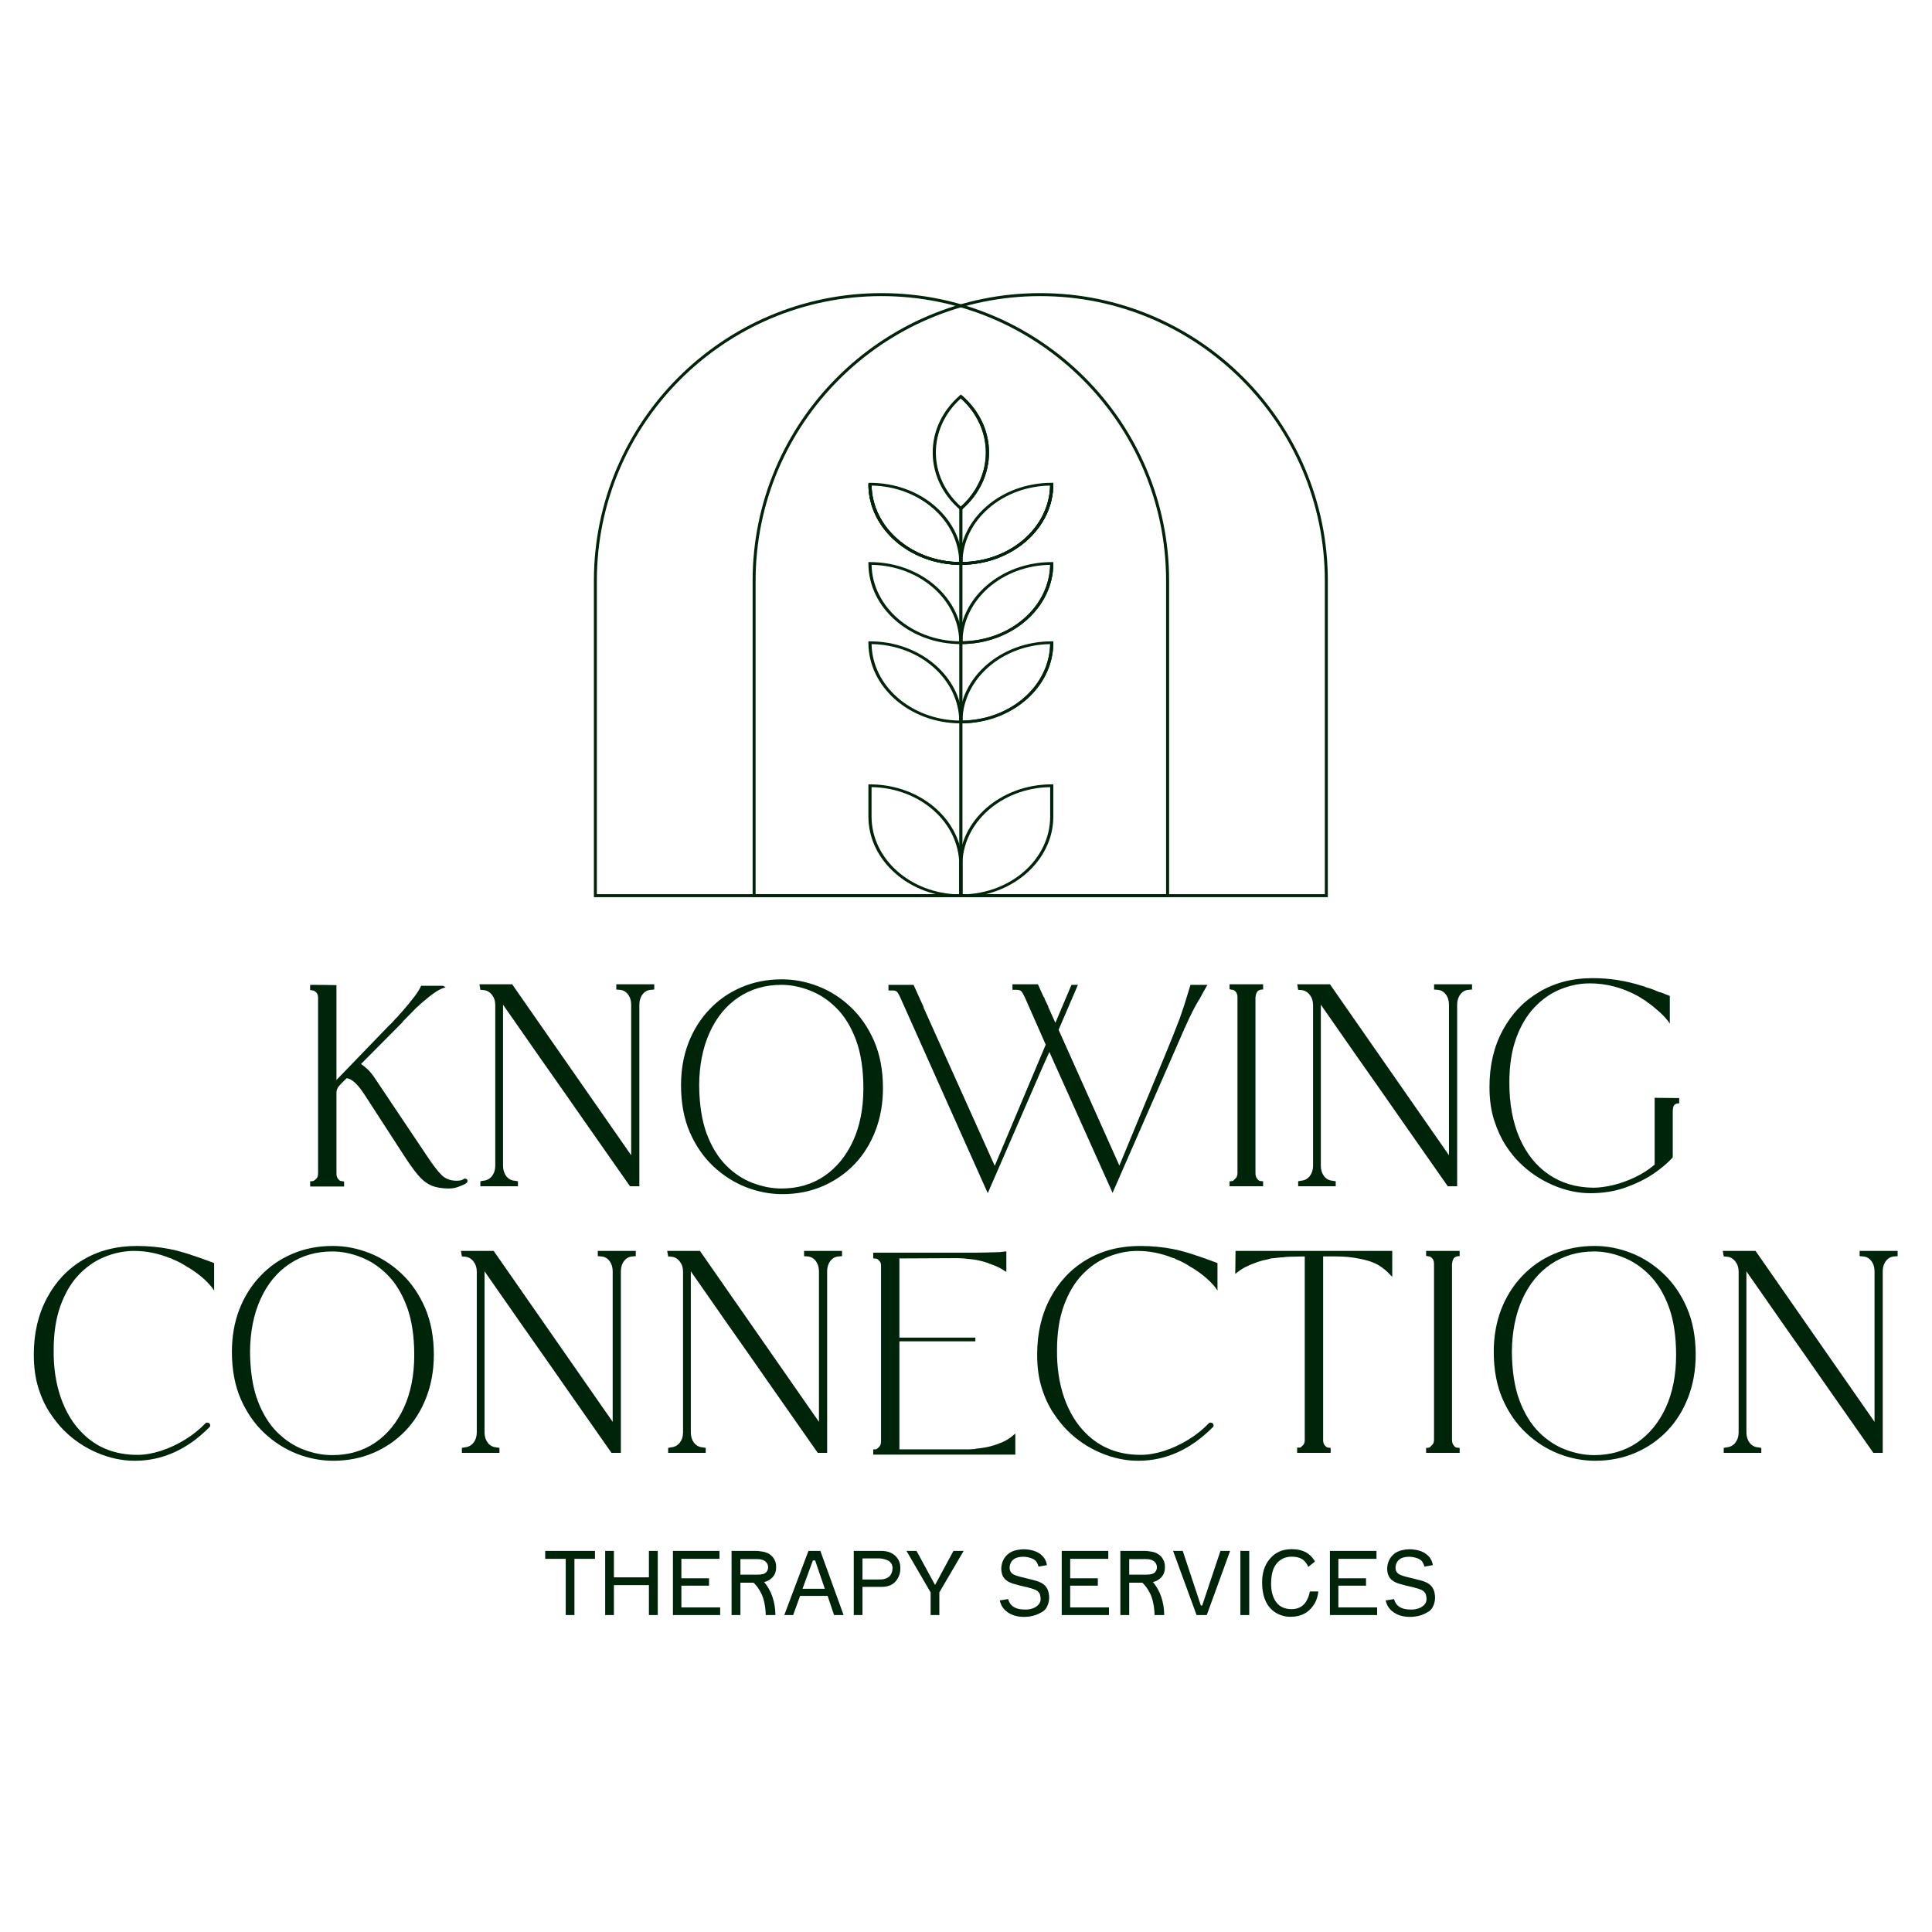 <svg xmlns="http://www.w3.org/2000/svg" xmlns:xlink="http://www.w3.org/1999/xlink" width="300" zoomAndPan="magnify" viewBox="0 0 224.88 225" height="300" preserveAspectRatio="xMidYMid meet" version="1.0"><defs><g/><clipPath id="901ba38108"><rect x="0" width="108" y="0" height="14"/></clipPath></defs><path fill="#00240a" d="M 111.656 59.227 L 112.027 59.227 L 112.027 104.324 L 111.656 104.324 Z M 111.656 59.227 " fill-opacity="1" fill-rule="nonzero"/><path fill="#00240a" d="M 111.84 59.453 L 111.711 59.336 C 107.512 55.676 107.512 49.719 111.711 46.059 L 111.84 45.941 L 111.973 46.059 C 116.172 49.719 116.172 55.676 111.973 59.336 Z M 111.84 46.398 C 107.961 49.906 107.961 55.492 111.84 58.996 C 115.723 55.492 115.723 49.906 111.84 46.398 Z M 111.84 46.398 " fill-opacity="1" fill-rule="nonzero"/><path fill="#00240a" d="M 111.973 59.34 L 111.711 59.113 C 115.766 55.578 115.766 49.82 111.711 46.285 L 111.973 46.059 C 116.172 49.719 116.172 55.68 111.973 59.34 Z M 111.973 59.34 " fill-opacity="1" fill-rule="nonzero"/><path fill="#00240a" d="M 111.84 65.781 L 111.656 65.781 L 111.656 65.621 C 111.656 60.441 116.488 56.227 122.426 56.227 L 122.609 56.227 L 122.609 56.387 C 122.609 61.566 117.781 65.781 111.84 65.781 Z M 122.242 56.551 C 119.531 56.59 116.992 57.531 115.07 59.207 C 113.152 60.879 112.074 63.094 112.027 65.457 C 117.613 65.371 122.141 61.422 122.238 56.551 Z M 122.242 56.551 " fill-opacity="1" fill-rule="nonzero"/><path fill="#00240a" d="M 111.84 65.781 L 111.84 65.457 C 117.578 65.457 122.242 61.391 122.242 56.387 L 122.609 56.387 C 122.609 61.566 117.781 65.777 111.84 65.777 Z M 111.84 65.781 " fill-opacity="1" fill-rule="nonzero"/><path fill="#00240a" d="M 112.023 65.781 L 111.84 65.781 C 105.902 65.781 101.074 61.566 101.074 56.391 L 101.074 56.23 L 101.258 56.23 C 104.133 56.23 106.836 57.207 108.871 58.98 C 110.902 60.754 112.023 63.113 112.023 65.621 Z M 101.441 56.551 C 101.543 61.422 106.066 65.371 111.656 65.457 C 111.559 60.586 107.031 56.637 101.441 56.551 Z M 101.441 56.551 " fill-opacity="1" fill-rule="nonzero"/><path fill="#00240a" d="M 111.84 65.781 C 105.902 65.781 101.074 61.566 101.074 56.391 L 101.441 56.391 C 101.441 61.391 106.105 65.461 111.84 65.461 Z M 111.84 65.781 " fill-opacity="1" fill-rule="nonzero"/><path fill="#00240a" d="M 111.84 65.781 L 111.84 65.457 C 117.578 65.457 122.242 61.391 122.242 56.387 L 122.609 56.387 C 122.609 61.566 117.781 65.777 111.84 65.777 Z M 111.84 65.781 " fill-opacity="1" fill-rule="nonzero"/><path fill="#00240a" d="M 111.84 65.781 C 105.902 65.781 101.074 61.566 101.074 56.391 L 101.441 56.391 C 101.441 61.391 106.105 65.461 111.84 65.461 Z M 111.84 65.781 " fill-opacity="1" fill-rule="nonzero"/><path fill="#00240a" d="M 111.84 75.012 L 111.656 75.012 L 111.656 74.852 C 111.656 69.672 116.488 65.461 122.426 65.461 L 122.609 65.461 L 122.609 65.621 C 122.609 70.797 117.781 75.012 111.84 75.012 Z M 122.242 65.781 C 116.652 65.867 112.125 69.816 112.027 74.688 C 117.617 74.602 122.145 70.652 122.242 65.781 Z M 122.242 65.781 " fill-opacity="1" fill-rule="nonzero"/><path fill="#00240a" d="M 112.023 75.012 L 111.84 75.012 C 105.902 75.012 101.074 70.797 101.074 65.621 L 101.074 65.461 L 101.258 65.461 C 107.195 65.461 112.023 69.672 112.023 74.852 Z M 101.441 65.781 C 101.543 70.652 106.066 74.602 111.656 74.688 C 111.559 69.816 107.031 65.867 101.441 65.781 Z M 101.441 65.781 " fill-opacity="1" fill-rule="nonzero"/><path fill="#00240a" d="M 111.84 75.012 L 111.84 74.691 C 117.578 74.691 122.242 70.621 122.242 65.621 L 122.609 65.621 C 122.609 70.797 117.781 75.012 111.84 75.012 Z M 111.84 75.012 " fill-opacity="1" fill-rule="nonzero"/><path fill="#00240a" d="M 111.84 84.242 L 111.656 84.242 L 111.656 84.082 C 111.656 78.902 116.488 74.691 122.426 74.691 L 122.609 74.691 L 122.609 74.852 C 122.609 80.027 117.781 84.242 111.84 84.242 Z M 122.242 75.012 C 116.652 75.098 112.125 79.047 112.027 83.918 C 117.617 83.832 122.145 79.887 122.242 75.012 Z M 122.242 75.012 " fill-opacity="1" fill-rule="nonzero"/><path fill="#00240a" d="M 112.023 84.242 L 111.84 84.242 C 105.902 84.242 101.074 80.027 101.074 74.852 L 101.074 74.691 L 101.258 74.691 C 107.195 74.691 112.023 78.902 112.023 84.082 Z M 101.441 75.012 C 101.543 79.887 106.066 83.836 111.656 83.918 C 111.559 79.047 107.031 75.098 101.441 75.012 Z M 101.441 75.012 " fill-opacity="1" fill-rule="nonzero"/><path fill="#00240a" d="M 111.84 84.242 L 111.84 83.922 C 117.578 83.922 122.242 79.852 122.242 74.852 L 122.609 74.852 C 122.609 80.027 117.781 84.242 111.84 84.242 Z M 111.84 84.242 " fill-opacity="1" fill-rule="nonzero"/><path fill="#00240a" d="M 112.023 104.484 L 111.84 104.484 C 105.902 104.484 101.074 100.273 101.074 95.094 L 101.074 91.348 L 101.258 91.348 C 107.195 91.348 112.023 95.559 112.023 100.738 L 112.023 104.488 Z M 101.441 91.668 L 101.441 95.094 C 101.441 100.043 106.008 104.078 111.656 104.164 L 111.656 100.738 C 111.656 95.789 107.09 91.754 101.441 91.668 Z M 101.441 91.668 " fill-opacity="1" fill-rule="nonzero"/><path fill="#00240a" d="M 111.84 104.484 L 111.656 104.484 L 111.656 100.738 C 111.656 95.559 116.488 91.344 122.426 91.344 L 122.609 91.344 L 122.609 95.094 C 122.609 100.273 117.781 104.484 111.84 104.484 Z M 122.242 91.668 C 116.594 91.754 112.023 95.789 112.023 100.738 L 112.023 104.164 C 117.676 104.078 122.242 100.043 122.242 95.094 Z M 122.242 91.668 " fill-opacity="1" fill-rule="nonzero"/><path fill="#00240a" d="M 136.094 104.484 L 69.105 104.484 L 69.105 67.633 C 69.105 49.164 84.129 34.137 102.598 34.137 C 121.066 34.137 136.094 49.164 136.094 67.633 Z M 69.453 104.137 L 135.742 104.137 L 135.742 67.633 C 135.742 49.355 120.875 34.484 102.598 34.484 C 84.32 34.484 69.449 49.355 69.449 67.633 L 69.449 104.137 Z M 69.453 104.137 " fill-opacity="1" fill-rule="nonzero"/><path fill="#00240a" d="M 154.578 104.484 L 87.59 104.484 L 87.59 67.633 C 87.59 49.164 102.617 34.137 121.086 34.137 C 139.555 34.137 154.578 49.164 154.578 67.633 Z M 87.938 104.137 L 154.23 104.137 L 154.23 67.633 C 154.23 49.355 139.359 34.484 121.082 34.484 C 102.805 34.484 87.938 49.355 87.938 67.633 Z M 87.938 104.137 " fill-opacity="1" fill-rule="nonzero"/><g transform="matrix(1, 0, 0, 1, 62, 179)"><g clip-path="url(#901ba38108)"><g fill="#00240a" fill-opacity="1"><g transform="translate(1.433, 9.088)"><g><path d="M 0 -7.469 L 5.797 -7.469 L 5.797 -6.547 L 3.406 -6.547 L 3.406 0 L 2.391 0 L 2.391 -6.547 L 0 -6.547 Z M 0 -7.469 "/></g></g></g><g fill="#00240a" fill-opacity="1"><g transform="translate(7.81, 9.088)"><g><path d="M 5.703 -7.469 L 6.734 -7.469 L 6.734 0 L 5.703 0 L 5.703 -3.484 L 1.625 -3.484 L 1.625 0 L 0.609 0 L 0.609 -7.469 L 1.625 -7.469 L 1.625 -4.391 L 5.703 -4.391 Z M 5.703 -7.469 "/></g></g></g><g fill="#00240a" fill-opacity="1"><g transform="translate(15.716, 9.088)"><g><path d="M 1.578 -0.891 L 6.094 -0.891 L 6.094 0 L 0.594 0 L 0.594 -7.469 L 6.016 -7.469 L 6.016 -6.547 L 1.578 -6.547 L 1.578 -4.281 L 4.797 -4.281 L 4.797 -3.422 L 1.578 -3.422 Z M 1.578 -0.891 "/></g></g></g><g fill="#00240a" fill-opacity="1"><g transform="translate(22.543, 9.088)"><g><path d="M 5.359 -4.391 C 5.086 -4.109 4.766 -3.926 4.391 -3.844 C 5.242 -2.82 5.68 -1.539 5.703 0 L 4.578 0 C 4.566 -0.5 4.516 -0.961 4.422 -1.391 C 4.336 -1.816 4.223 -2.176 4.078 -2.469 C 3.93 -2.77 3.781 -3.023 3.625 -3.234 C 3.477 -3.441 3.32 -3.617 3.156 -3.766 L 1.625 -3.766 L 1.625 0 L 0.594 0 L 0.594 -7.469 L 3.484 -7.469 C 3.566 -7.469 3.656 -7.461 3.75 -7.453 C 3.852 -7.441 4 -7.422 4.188 -7.391 C 4.383 -7.367 4.582 -7.312 4.781 -7.219 C 4.977 -7.125 5.148 -7.004 5.297 -6.859 C 5.648 -6.484 5.812 -6.039 5.781 -5.531 C 5.789 -5.094 5.648 -4.711 5.359 -4.391 Z M 1.625 -6.516 L 1.625 -4.703 L 3.609 -4.703 C 4.141 -4.703 4.488 -4.805 4.656 -5.016 C 4.812 -5.203 4.875 -5.422 4.844 -5.672 C 4.82 -5.859 4.75 -6.02 4.625 -6.156 C 4.5 -6.289 4.344 -6.383 4.156 -6.438 C 3.957 -6.5 3.742 -6.523 3.516 -6.516 Z M 1.625 -6.516 "/></g></g></g><g fill="#00240a" fill-opacity="1"><g transform="translate(29.262, 9.088)"><g><path d="M 4.219 -7.469 L 6.922 0 L 5.812 0 L 5.062 -2.234 L 1.859 -2.234 L 1.047 0 L 0.016 0 L 2.828 -7.469 Z M 2.141 -3.062 L 4.734 -3.062 L 3.609 -6.359 L 3.344 -6.359 Z M 2.141 -3.062 "/></g></g></g><g fill="#00240a" fill-opacity="1"><g transform="translate(36.775, 9.088)"><g><path d="M 5.422 -6.906 C 5.629 -6.707 5.781 -6.492 5.875 -6.266 C 5.969 -6.047 6.016 -5.773 6.016 -5.453 C 6.023 -4.879 5.848 -4.375 5.484 -3.938 C 5.117 -3.5 4.562 -3.281 3.812 -3.281 L 1.609 -3.281 L 1.609 0 L 0.594 0 L 0.594 -7.469 L 3.812 -7.469 C 4.477 -7.469 5.016 -7.281 5.422 -6.906 Z M 3.484 -4.141 C 3.629 -4.141 3.766 -4.145 3.891 -4.156 C 4.016 -4.164 4.156 -4.195 4.312 -4.25 C 4.469 -4.301 4.598 -4.375 4.703 -4.469 C 4.816 -4.562 4.91 -4.691 4.984 -4.859 C 5.066 -5.035 5.109 -5.242 5.109 -5.484 C 5.109 -5.703 5.051 -5.891 4.938 -6.047 C 4.82 -6.203 4.688 -6.312 4.531 -6.375 C 4.375 -6.445 4.211 -6.5 4.047 -6.531 C 3.891 -6.57 3.758 -6.594 3.656 -6.594 L 1.609 -6.594 L 1.609 -4.141 Z M 3.484 -4.141 "/></g></g></g><g fill="#00240a" fill-opacity="1"><g transform="translate(43.539, 9.088)"><g><path d="M 5.438 -7.469 L 6.625 -7.469 L 3.797 -2.641 L 3.797 0 L 2.781 0 L 2.781 -2.641 L -0.031 -7.469 L 1.141 -7.469 L 3.297 -3.5 Z M 5.438 -7.469 "/></g></g></g><g fill="#00240a" fill-opacity="1"><g transform="translate(50.709, 9.088)"><g/></g></g><g fill="#00240a" fill-opacity="1"><g transform="translate(54.112, 9.088)"><g><path d="M 5.312 -3.609 C 5.645 -3.379 5.859 -3.035 5.953 -2.578 C 6.055 -2.129 6.031 -1.68 5.875 -1.234 C 5.719 -0.797 5.469 -0.492 5.125 -0.328 C 4.707 -0.066 4.234 0.098 3.703 0.172 C 3.18 0.242 2.688 0.227 2.219 0.125 C 1.758 0.031 1.344 -0.172 0.969 -0.484 C 0.602 -0.805 0.367 -1.211 0.266 -1.703 L 1.234 -1.859 C 1.453 -1.047 2.094 -0.641 3.156 -0.641 C 3.457 -0.629 3.742 -0.664 4.016 -0.75 C 4.297 -0.832 4.535 -0.973 4.734 -1.172 C 4.941 -1.379 5.035 -1.629 5.016 -1.922 C 5.016 -2.023 5.004 -2.113 4.984 -2.188 C 4.973 -2.27 4.957 -2.344 4.938 -2.406 C 4.926 -2.469 4.895 -2.523 4.844 -2.578 C 4.801 -2.641 4.766 -2.688 4.734 -2.719 C 4.703 -2.758 4.648 -2.801 4.578 -2.844 C 4.504 -2.883 4.445 -2.914 4.406 -2.938 C 4.375 -2.957 4.305 -2.984 4.203 -3.016 C 4.098 -3.055 4.023 -3.082 3.984 -3.094 C 3.941 -3.102 3.859 -3.125 3.734 -3.156 C 3.609 -3.195 3.523 -3.223 3.484 -3.234 C 3.453 -3.242 3.332 -3.27 3.125 -3.312 C 2.914 -3.363 2.758 -3.398 2.656 -3.422 C 2.551 -3.453 2.398 -3.492 2.203 -3.547 C 2.016 -3.598 1.863 -3.641 1.75 -3.672 C 1.645 -3.711 1.531 -3.758 1.406 -3.812 C 1.289 -3.863 1.203 -3.914 1.141 -3.969 C 0.816 -4.164 0.602 -4.461 0.5 -4.859 C 0.406 -5.254 0.414 -5.648 0.531 -6.047 C 0.656 -6.453 0.852 -6.773 1.125 -7.016 C 1.406 -7.297 1.789 -7.484 2.281 -7.578 C 2.77 -7.68 3.266 -7.688 3.766 -7.594 C 4.266 -7.508 4.672 -7.344 4.984 -7.094 C 5.422 -6.77 5.676 -6.344 5.75 -5.812 L 4.781 -5.641 C 4.727 -5.836 4.645 -6.023 4.531 -6.203 C 4.395 -6.41 4.141 -6.566 3.766 -6.672 C 3.398 -6.785 3.02 -6.816 2.625 -6.766 C 2.238 -6.711 1.957 -6.594 1.781 -6.406 C 1.625 -6.258 1.516 -6.07 1.453 -5.844 C 1.391 -5.625 1.391 -5.41 1.453 -5.203 C 1.523 -4.992 1.66 -4.836 1.859 -4.734 C 2.047 -4.617 2.484 -4.484 3.172 -4.328 C 3.211 -4.316 3.379 -4.273 3.672 -4.203 C 3.973 -4.129 4.195 -4.07 4.344 -4.031 C 4.488 -4 4.66 -3.941 4.859 -3.859 C 5.066 -3.773 5.219 -3.691 5.312 -3.609 Z M 5.312 -3.609 "/></g></g></g><g fill="#00240a" fill-opacity="1"><g transform="translate(60.995, 9.088)"><g><path d="M 1.578 -0.891 L 6.094 -0.891 L 6.094 0 L 0.594 0 L 0.594 -7.469 L 6.016 -7.469 L 6.016 -6.547 L 1.578 -6.547 L 1.578 -4.281 L 4.797 -4.281 L 4.797 -3.422 L 1.578 -3.422 Z M 1.578 -0.891 "/></g></g></g><g fill="#00240a" fill-opacity="1"><g transform="translate(67.822, 9.088)"><g><path d="M 5.359 -4.391 C 5.086 -4.109 4.766 -3.926 4.391 -3.844 C 5.242 -2.82 5.68 -1.539 5.703 0 L 4.578 0 C 4.566 -0.5 4.516 -0.961 4.422 -1.391 C 4.336 -1.816 4.223 -2.176 4.078 -2.469 C 3.93 -2.77 3.781 -3.023 3.625 -3.234 C 3.477 -3.441 3.32 -3.617 3.156 -3.766 L 1.625 -3.766 L 1.625 0 L 0.594 0 L 0.594 -7.469 L 3.484 -7.469 C 3.566 -7.469 3.656 -7.461 3.75 -7.453 C 3.852 -7.441 4 -7.422 4.188 -7.391 C 4.383 -7.367 4.582 -7.312 4.781 -7.219 C 4.977 -7.125 5.148 -7.004 5.297 -6.859 C 5.648 -6.484 5.812 -6.039 5.781 -5.531 C 5.789 -5.094 5.648 -4.711 5.359 -4.391 Z M 1.625 -6.516 L 1.625 -4.703 L 3.609 -4.703 C 4.141 -4.703 4.488 -4.805 4.656 -5.016 C 4.812 -5.203 4.875 -5.422 4.844 -5.672 C 4.82 -5.859 4.75 -6.02 4.625 -6.156 C 4.5 -6.289 4.344 -6.383 4.156 -6.438 C 3.957 -6.5 3.742 -6.523 3.516 -6.516 Z M 1.625 -6.516 "/></g></g></g><g fill="#00240a" fill-opacity="1"><g transform="translate(74.542, 9.088)"><g><path d="M 5.531 -7.469 L 6.656 -7.469 L 3.938 0 L 2.75 0 L 0.016 -7.469 L 1.141 -7.469 L 3.25 -1.109 L 3.406 -1.109 Z M 5.531 -7.469 "/></g></g></g><g fill="#00240a" fill-opacity="1"><g transform="translate(81.801, 9.088)"><g><path d="M 1.625 0 L 0.594 0 L 0.594 -7.469 L 1.625 -7.469 Z M 1.625 0 "/></g></g></g><g fill="#00240a" fill-opacity="1"><g transform="translate(84.597, 9.088)"><g><path d="M 5.891 -2.75 L 6.875 -2.75 C 6.801 -1.977 6.516 -1.316 6.016 -0.766 C 5.43 -0.117 4.641 0.203 3.641 0.203 C 3.242 0.211 2.859 0.145 2.484 0 C 2.109 -0.133 1.773 -0.332 1.484 -0.594 C 0.711 -1.289 0.328 -2.363 0.328 -3.812 C 0.328 -4.914 0.617 -5.816 1.203 -6.516 C 1.828 -7.285 2.68 -7.672 3.766 -7.672 C 4.703 -7.672 5.43 -7.422 5.953 -6.922 C 6.172 -6.703 6.348 -6.473 6.484 -6.234 L 5.703 -5.609 C 5.586 -5.898 5.41 -6.156 5.172 -6.375 C 4.836 -6.656 4.375 -6.797 3.781 -6.797 C 3.445 -6.805 3.125 -6.742 2.812 -6.609 C 2.508 -6.473 2.25 -6.273 2.031 -6.016 C 1.594 -5.504 1.375 -4.711 1.375 -3.641 C 1.375 -2.766 1.57 -2.051 1.969 -1.5 C 2.375 -0.957 2.973 -0.688 3.766 -0.688 C 4.492 -0.688 5.051 -0.973 5.438 -1.547 C 5.664 -1.922 5.816 -2.32 5.891 -2.75 Z M 5.891 -2.75 "/></g></g></g><g fill="#00240a" fill-opacity="1"><g transform="translate(92.228, 9.088)"><g><path d="M 1.578 -0.891 L 6.094 -0.891 L 6.094 0 L 0.594 0 L 0.594 -7.469 L 6.016 -7.469 L 6.016 -6.547 L 1.578 -6.547 L 1.578 -4.281 L 4.797 -4.281 L 4.797 -3.422 L 1.578 -3.422 Z M 1.578 -0.891 "/></g></g></g><g fill="#00240a" fill-opacity="1"><g transform="translate(99.054, 9.088)"><g><path d="M 5.312 -3.609 C 5.645 -3.379 5.859 -3.035 5.953 -2.578 C 6.055 -2.129 6.031 -1.68 5.875 -1.234 C 5.719 -0.797 5.469 -0.492 5.125 -0.328 C 4.707 -0.066 4.234 0.098 3.703 0.172 C 3.18 0.242 2.688 0.227 2.219 0.125 C 1.758 0.031 1.344 -0.172 0.969 -0.484 C 0.602 -0.805 0.367 -1.211 0.266 -1.703 L 1.234 -1.859 C 1.453 -1.047 2.094 -0.641 3.156 -0.641 C 3.457 -0.629 3.742 -0.664 4.016 -0.75 C 4.297 -0.832 4.535 -0.973 4.734 -1.172 C 4.941 -1.379 5.035 -1.629 5.016 -1.922 C 5.016 -2.023 5.004 -2.113 4.984 -2.188 C 4.973 -2.27 4.957 -2.344 4.938 -2.406 C 4.926 -2.469 4.895 -2.523 4.844 -2.578 C 4.801 -2.641 4.766 -2.688 4.734 -2.719 C 4.703 -2.758 4.648 -2.801 4.578 -2.844 C 4.504 -2.883 4.445 -2.914 4.406 -2.938 C 4.375 -2.957 4.305 -2.984 4.203 -3.016 C 4.098 -3.055 4.023 -3.082 3.984 -3.094 C 3.941 -3.102 3.859 -3.125 3.734 -3.156 C 3.609 -3.195 3.523 -3.223 3.484 -3.234 C 3.453 -3.242 3.332 -3.27 3.125 -3.312 C 2.914 -3.363 2.758 -3.398 2.656 -3.422 C 2.551 -3.453 2.398 -3.492 2.203 -3.547 C 2.016 -3.598 1.863 -3.641 1.75 -3.672 C 1.645 -3.711 1.531 -3.758 1.406 -3.812 C 1.289 -3.863 1.203 -3.914 1.141 -3.969 C 0.816 -4.164 0.602 -4.461 0.5 -4.859 C 0.406 -5.254 0.414 -5.648 0.531 -6.047 C 0.656 -6.453 0.852 -6.773 1.125 -7.016 C 1.406 -7.297 1.789 -7.484 2.281 -7.578 C 2.77 -7.68 3.266 -7.688 3.766 -7.594 C 4.266 -7.508 4.672 -7.344 4.984 -7.094 C 5.422 -6.77 5.676 -6.344 5.75 -5.812 L 4.781 -5.641 C 4.727 -5.836 4.645 -6.023 4.531 -6.203 C 4.395 -6.41 4.141 -6.566 3.766 -6.672 C 3.398 -6.785 3.02 -6.816 2.625 -6.766 C 2.238 -6.711 1.957 -6.594 1.781 -6.406 C 1.625 -6.258 1.516 -6.07 1.453 -5.844 C 1.391 -5.625 1.391 -5.41 1.453 -5.203 C 1.523 -4.992 1.66 -4.836 1.859 -4.734 C 2.047 -4.617 2.484 -4.484 3.172 -4.328 C 3.211 -4.316 3.379 -4.273 3.672 -4.203 C 3.973 -4.129 4.195 -4.07 4.344 -4.031 C 4.488 -4 4.66 -3.941 4.859 -3.859 C 5.066 -3.773 5.219 -3.691 5.312 -3.609 Z M 5.312 -3.609 "/></g></g></g></g></g><g fill="#00240a" fill-opacity="1"><g transform="translate(2.893, 169.401)"><g><path d="M 21.203 -22.594 C 21.43 -22.508 21.672 -22.422 21.922 -22.328 L 21.984 -22.297 L 21.984 -19.094 L 21.781 -19.406 C 21.102 -20.27 20.176 -21.062 19 -21.781 L 18.922 -21.812 C 18.359 -22.195 17.758 -22.516 17.125 -22.766 C 17.082 -22.785 17.039 -22.812 17 -22.844 L 16.781 -22.906 C 15.426 -23.445 14.055 -23.719 12.672 -23.719 C 11.516 -23.719 10.375 -23.488 9.25 -23.031 C 8.133 -22.582 7.129 -21.891 6.234 -20.953 C 5.336 -20.016 4.625 -18.812 4.094 -17.344 C 3.562 -15.883 3.297 -14.16 3.297 -12.172 C 3.273 -10.148 3.551 -8.305 4.125 -6.641 C 4.707 -4.973 5.539 -3.598 6.625 -2.516 C 8.301 -0.816 10.441 0.031 13.047 0.031 C 13.91 0.031 14.828 -0.125 15.797 -0.438 C 16.773 -0.758 17.711 -1.195 18.609 -1.75 C 19.504 -2.301 20.289 -2.93 20.969 -3.641 C 21.039 -3.723 21.145 -3.742 21.281 -3.703 C 21.414 -3.68 21.492 -3.602 21.516 -3.469 C 21.555 -3.352 21.52 -3.25 21.406 -3.156 C 18.82 -0.57 15.938 0.719 12.75 0.719 C 11.27 0.719 9.801 0.406 8.344 -0.219 C 6.883 -0.844 5.598 -1.711 4.484 -2.828 C 3.941 -3.367 3.398 -4.047 2.859 -4.859 C 2.316 -5.672 1.867 -6.641 1.516 -7.766 C 1.16 -8.891 0.984 -10.188 0.984 -11.656 C 0.984 -14.125 1.492 -16.316 2.516 -18.234 C 3.535 -20.148 4.945 -21.641 6.75 -22.703 C 8.551 -23.766 10.629 -24.297 12.984 -24.297 C 14.316 -24.297 15.617 -24.172 16.891 -23.922 C 16.91 -23.922 16.945 -23.91 17 -23.891 C 17.062 -23.867 17.129 -23.859 17.203 -23.859 C 18.078 -23.648 18.891 -23.41 19.641 -23.141 C 19.66 -23.141 19.672 -23.141 19.672 -23.141 L 19.75 -23.109 C 20.289 -22.93 20.773 -22.758 21.203 -22.594 Z M 21.203 -22.594 "/></g></g></g><g fill="#00240a" fill-opacity="1"><g transform="translate(25.964, 169.401)"><g><path d="M 12.75 -24.297 C 14.176 -24.297 15.582 -24.023 16.969 -23.484 C 18.363 -22.941 19.629 -22.129 20.766 -21.047 C 21.898 -19.973 22.805 -18.648 23.484 -17.078 C 24.16 -15.504 24.5 -13.688 24.5 -11.625 C 24.5 -9.832 24.207 -8.18 23.625 -6.672 C 23.051 -5.172 22.238 -3.867 21.188 -2.766 C 20.133 -1.672 18.895 -0.816 17.469 -0.203 C 16.039 0.41 14.477 0.719 12.781 0.719 C 11.352 0.719 9.941 0.445 8.547 -0.094 C 7.148 -0.645 5.879 -1.457 4.734 -2.531 C 3.598 -3.602 2.688 -4.926 2 -6.5 C 1.32 -8.082 0.984 -9.906 0.984 -11.969 C 0.984 -13.75 1.27 -15.391 1.844 -16.891 C 2.426 -18.391 3.242 -19.691 4.297 -20.797 C 5.348 -21.91 6.586 -22.77 8.016 -23.375 C 9.441 -23.988 11.004 -24.297 12.703 -24.297 Z M 12.672 -23.656 C 10.773 -23.656 9.102 -23.164 7.656 -22.188 C 6.219 -21.219 5.102 -19.852 4.312 -18.094 C 3.52 -16.344 3.113 -14.301 3.094 -11.969 C 3.113 -9.738 3.406 -7.859 3.969 -6.328 C 4.539 -4.805 5.297 -3.57 6.234 -2.625 C 7.172 -1.688 8.207 -1.004 9.344 -0.578 C 10.477 -0.148 11.586 0.062 12.672 0.062 C 14.578 0.062 16.242 -0.422 17.672 -1.391 C 19.098 -2.367 20.211 -3.727 21.016 -5.469 C 21.816 -7.219 22.219 -9.258 22.219 -11.594 C 22.219 -13.812 21.93 -15.691 21.359 -17.234 C 20.785 -18.773 20.023 -20.016 19.078 -20.953 C 18.141 -21.891 17.109 -22.57 15.984 -23 C 14.867 -23.438 13.766 -23.656 12.672 -23.656 Z M 12.672 -23.656 "/></g></g></g><g fill="#00240a" fill-opacity="1"><g transform="translate(52.637, 169.401)"><g><path d="M 16.922 -23.109 L 16.922 -23.719 L 21.344 -23.719 L 21.344 -23.109 L 20.969 -23.078 C 20.562 -23.055 20.234 -22.879 19.984 -22.547 C 19.734 -22.223 19.609 -21.82 19.609 -21.344 L 19.609 -0.203 L 18.516 -0.203 C 16.773 -2.691 15.023 -5.191 13.266 -7.703 C 11.516 -10.223 9.773 -12.707 8.047 -15.156 C 7.328 -16.195 6.609 -17.227 5.891 -18.25 C 5.18 -19.27 4.461 -20.301 3.734 -21.344 L 3.734 -2.578 C 3.734 -2.109 3.859 -1.707 4.109 -1.375 C 4.359 -1.051 4.688 -0.875 5.094 -0.844 L 5.469 -0.781 L 5.469 -0.203 L 1.094 -0.203 L 1.094 -0.781 L 1.422 -0.844 C 1.836 -0.875 2.176 -1.051 2.438 -1.375 C 2.695 -1.707 2.828 -2.109 2.828 -2.578 L 2.828 -21.312 C 2.828 -21.781 2.695 -22.176 2.438 -22.5 C 2.176 -22.832 1.852 -23.016 1.469 -23.047 L 1.094 -23.078 L 0.984 -23.719 L 4.797 -23.719 L 18.656 -3.812 L 18.656 -21.344 C 18.656 -21.82 18.531 -22.223 18.281 -22.547 C 18.031 -22.879 17.703 -23.055 17.297 -23.078 Z M 16.922 -23.109 "/></g></g></g><g fill="#00240a" fill-opacity="1"><g transform="translate(76.659, 169.401)"><g><path d="M 16.922 -23.109 L 16.922 -23.719 L 21.344 -23.719 L 21.344 -23.109 L 20.969 -23.078 C 20.562 -23.055 20.234 -22.879 19.984 -22.547 C 19.734 -22.223 19.609 -21.82 19.609 -21.344 L 19.609 -0.203 L 18.516 -0.203 C 16.773 -2.691 15.023 -5.191 13.266 -7.703 C 11.516 -10.223 9.773 -12.707 8.047 -15.156 C 7.328 -16.195 6.609 -17.227 5.891 -18.25 C 5.18 -19.27 4.461 -20.301 3.734 -21.344 L 3.734 -2.578 C 3.734 -2.109 3.859 -1.707 4.109 -1.375 C 4.359 -1.051 4.688 -0.875 5.094 -0.844 L 5.469 -0.781 L 5.469 -0.203 L 1.094 -0.203 L 1.094 -0.781 L 1.422 -0.844 C 1.836 -0.875 2.176 -1.051 2.438 -1.375 C 2.695 -1.707 2.828 -2.109 2.828 -2.578 L 2.828 -21.312 C 2.828 -21.781 2.695 -22.176 2.438 -22.5 C 2.176 -22.832 1.852 -23.016 1.469 -23.047 L 1.094 -23.078 L 0.984 -23.719 L 4.797 -23.719 L 18.656 -3.812 L 18.656 -21.344 C 18.656 -21.82 18.531 -22.223 18.281 -22.547 C 18.031 -22.879 17.703 -23.055 17.297 -23.078 Z M 16.922 -23.109 "/></g></g></g><g fill="#00240a" fill-opacity="1"><g transform="translate(100.138, 169.401)"><g><path d="M 13.484 -0.688 C 13.766 -0.707 14.164 -0.766 14.688 -0.859 C 15.207 -0.961 15.754 -1.129 16.328 -1.359 C 16.91 -1.586 17.414 -1.895 17.844 -2.281 L 18.047 -2.453 L 18.047 0 L 1.5 0 L 1.5 -0.609 L 1.672 -0.609 C 1.691 -0.609 1.707 -0.609 1.719 -0.609 C 1.727 -0.609 1.742 -0.609 1.766 -0.609 L 1.797 -0.609 C 1.816 -0.629 1.844 -0.641 1.875 -0.641 C 1.875 -0.641 1.898 -0.656 1.953 -0.688 C 2.016 -0.727 2.086 -0.797 2.172 -0.891 C 2.328 -1.023 2.406 -1.238 2.406 -1.531 L 2.406 -22.016 C 2.406 -22.266 2.336 -22.445 2.203 -22.562 C 2.098 -22.695 2 -22.773 1.906 -22.797 C 1.812 -22.828 1.719 -22.844 1.625 -22.844 L 1.5 -22.844 L 1.5 -23.516 L 13.328 -23.516 C 13.578 -23.516 13.984 -23.52 14.547 -23.531 C 15.109 -23.539 15.648 -23.555 16.172 -23.578 L 16.203 -23.578 C 16.41 -23.609 16.629 -23.633 16.859 -23.656 L 17 -23.656 L 17 -21.281 L 16.781 -21.406 C 16.352 -21.707 15.812 -21.969 15.156 -22.188 C 14.633 -22.414 14.008 -22.586 13.281 -22.703 L 13.078 -22.734 C 13.055 -22.734 13.023 -22.734 12.984 -22.734 L 12.781 -22.766 C 12.258 -22.836 11.727 -22.875 11.188 -22.875 L 4.547 -22.844 L 4.547 -13.625 L 13.391 -13.625 L 13.391 -13.188 L 4.547 -13.188 L 4.547 -0.609 L 12.578 -0.609 C 12.734 -0.609 12.914 -0.617 13.125 -0.641 L 13.281 -0.641 C 13.332 -0.641 13.391 -0.656 13.453 -0.688 Z M 13.484 -0.688 "/></g></g></g><g fill="#00240a" fill-opacity="1"><g transform="translate(119.743, 169.401)"><g><path d="M 21.203 -22.594 C 21.43 -22.508 21.672 -22.422 21.922 -22.328 L 21.984 -22.297 L 21.984 -19.094 L 21.781 -19.406 C 21.102 -20.27 20.176 -21.062 19 -21.781 L 18.922 -21.812 C 18.359 -22.195 17.758 -22.516 17.125 -22.766 C 17.082 -22.785 17.039 -22.812 17 -22.844 L 16.781 -22.906 C 15.426 -23.445 14.055 -23.719 12.672 -23.719 C 11.516 -23.719 10.375 -23.488 9.25 -23.031 C 8.133 -22.582 7.129 -21.891 6.234 -20.953 C 5.336 -20.016 4.625 -18.812 4.094 -17.344 C 3.562 -15.883 3.297 -14.16 3.297 -12.172 C 3.273 -10.148 3.551 -8.305 4.125 -6.641 C 4.707 -4.973 5.539 -3.598 6.625 -2.516 C 8.301 -0.816 10.441 0.031 13.047 0.031 C 13.91 0.031 14.828 -0.125 15.797 -0.438 C 16.773 -0.758 17.711 -1.195 18.609 -1.75 C 19.504 -2.301 20.289 -2.93 20.969 -3.641 C 21.039 -3.723 21.145 -3.742 21.281 -3.703 C 21.414 -3.68 21.492 -3.602 21.516 -3.469 C 21.555 -3.352 21.52 -3.25 21.406 -3.156 C 18.82 -0.57 15.938 0.719 12.75 0.719 C 11.27 0.719 9.801 0.406 8.344 -0.219 C 6.883 -0.844 5.598 -1.711 4.484 -2.828 C 3.941 -3.367 3.398 -4.047 2.859 -4.859 C 2.316 -5.672 1.867 -6.641 1.516 -7.766 C 1.16 -8.891 0.984 -10.188 0.984 -11.656 C 0.984 -14.125 1.492 -16.316 2.516 -18.234 C 3.535 -20.148 4.945 -21.641 6.75 -22.703 C 8.551 -23.766 10.629 -24.297 12.984 -24.297 C 14.316 -24.297 15.617 -24.172 16.891 -23.922 C 16.91 -23.922 16.945 -23.91 17 -23.891 C 17.062 -23.867 17.129 -23.859 17.203 -23.859 C 18.078 -23.648 18.891 -23.41 19.641 -23.141 C 19.66 -23.141 19.672 -23.141 19.672 -23.141 L 19.75 -23.109 C 20.289 -22.93 20.773 -22.758 21.203 -22.594 Z M 21.203 -22.594 "/></g></g></g><g fill="#00240a" fill-opacity="1"><g transform="translate(142.814, 169.401)"><g><path d="M 0.984 -21.031 L 1.016 -23.719 L 19.266 -23.719 L 19.266 -20.703 L 19.031 -20.938 C 18.645 -21.363 18.211 -21.723 17.734 -22.016 C 17.672 -22.066 17.613 -22.102 17.562 -22.125 C 17.52 -22.145 17.469 -22.164 17.406 -22.188 C 17.352 -22.207 17.328 -22.234 17.328 -22.266 L 17.266 -22.266 C 16.805 -22.484 16.227 -22.66 15.531 -22.797 C 14.664 -22.984 13.738 -23.078 12.75 -23.078 L 11.219 -23.078 L 11.219 -1.734 C 11.219 -1.441 11.273 -1.227 11.391 -1.094 C 11.523 -0.926 11.66 -0.832 11.797 -0.812 L 12.094 -0.781 L 12.094 -0.203 L 8.188 -0.203 L 8.188 -0.812 L 8.328 -0.812 C 8.367 -0.812 8.438 -0.812 8.531 -0.812 C 8.551 -0.812 8.582 -0.828 8.625 -0.859 C 8.676 -0.898 8.758 -0.977 8.875 -1.094 C 9.008 -1.227 9.078 -1.441 9.078 -1.734 L 9.078 -23.078 L 7.578 -23.047 C 7.172 -23.047 6.785 -23.02 6.422 -22.969 C 6.398 -22.969 6.367 -22.969 6.328 -22.969 C 5.91 -22.926 5.523 -22.883 5.172 -22.844 C 5.172 -22.844 5.16 -22.844 5.141 -22.844 C 5.129 -22.844 5.113 -22.844 5.094 -22.844 C 5.051 -22.812 4.973 -22.785 4.859 -22.766 L 4.766 -22.734 C 4.398 -22.672 4.047 -22.582 3.703 -22.469 L 3.469 -22.391 C 3.469 -22.391 3.445 -22.379 3.406 -22.359 C 2.52 -22.066 1.781 -21.68 1.188 -21.203 Z M 0.984 -21.031 "/></g></g></g><g fill="#00240a" fill-opacity="1"><g transform="translate(163.133, 169.401)"><g><path d="M 2.891 -23.141 L 2.891 -23.719 L 6.797 -23.719 L 6.797 -23.109 L 6.688 -23.109 C 6.469 -23.109 6.289 -23.039 6.156 -22.906 C 6.039 -22.75 5.973 -22.602 5.953 -22.469 L 5.906 -22.188 L 5.906 -1.734 C 5.906 -1.441 5.977 -1.211 6.125 -1.047 C 6.227 -0.91 6.336 -0.832 6.453 -0.812 L 6.797 -0.781 L 6.797 -0.203 L 2.891 -0.203 L 2.891 -0.781 L 3.031 -0.781 C 3.07 -0.781 3.141 -0.789 3.234 -0.812 C 3.254 -0.812 3.285 -0.828 3.328 -0.859 C 3.379 -0.898 3.457 -0.977 3.562 -1.094 C 3.727 -1.227 3.812 -1.441 3.812 -1.734 L 3.812 -22.188 C 3.812 -22.488 3.742 -22.707 3.609 -22.844 C 3.473 -23 3.348 -23.078 3.234 -23.078 Z M 2.891 -23.141 "/></g></g></g><g fill="#00240a" fill-opacity="1"><g transform="translate(172.919, 169.401)"><g><path d="M 12.75 -24.297 C 14.176 -24.297 15.582 -24.023 16.969 -23.484 C 18.363 -22.941 19.629 -22.129 20.766 -21.047 C 21.898 -19.973 22.805 -18.648 23.484 -17.078 C 24.16 -15.504 24.5 -13.688 24.5 -11.625 C 24.5 -9.832 24.207 -8.18 23.625 -6.672 C 23.051 -5.172 22.238 -3.867 21.188 -2.766 C 20.133 -1.672 18.895 -0.816 17.469 -0.203 C 16.039 0.41 14.477 0.719 12.781 0.719 C 11.352 0.719 9.941 0.445 8.547 -0.094 C 7.148 -0.645 5.879 -1.457 4.734 -2.531 C 3.598 -3.602 2.688 -4.926 2 -6.5 C 1.32 -8.082 0.984 -9.906 0.984 -11.969 C 0.984 -13.75 1.27 -15.391 1.844 -16.891 C 2.426 -18.391 3.242 -19.691 4.297 -20.797 C 5.348 -21.91 6.586 -22.77 8.016 -23.375 C 9.441 -23.988 11.004 -24.297 12.703 -24.297 Z M 12.672 -23.656 C 10.773 -23.656 9.102 -23.164 7.656 -22.188 C 6.219 -21.219 5.102 -19.852 4.312 -18.094 C 3.52 -16.344 3.113 -14.301 3.094 -11.969 C 3.113 -9.738 3.406 -7.859 3.969 -6.328 C 4.539 -4.805 5.297 -3.57 6.234 -2.625 C 7.172 -1.688 8.207 -1.004 9.344 -0.578 C 10.477 -0.148 11.586 0.062 12.672 0.062 C 14.578 0.062 16.242 -0.422 17.672 -1.391 C 19.098 -2.367 20.211 -3.727 21.016 -5.469 C 21.816 -7.219 22.219 -9.258 22.219 -11.594 C 22.219 -13.812 21.93 -15.691 21.359 -17.234 C 20.785 -18.773 20.023 -20.016 19.078 -20.953 C 18.141 -21.891 17.109 -22.57 15.984 -23 C 14.867 -23.438 13.766 -23.656 12.672 -23.656 Z M 12.672 -23.656 "/></g></g></g><g fill="#00240a" fill-opacity="1"><g transform="translate(199.592, 169.401)"><g><path d="M 16.922 -23.109 L 16.922 -23.719 L 21.344 -23.719 L 21.344 -23.109 L 20.969 -23.078 C 20.562 -23.055 20.234 -22.879 19.984 -22.547 C 19.734 -22.223 19.609 -21.82 19.609 -21.344 L 19.609 -0.203 L 18.516 -0.203 C 16.773 -2.691 15.023 -5.191 13.266 -7.703 C 11.516 -10.223 9.773 -12.707 8.047 -15.156 C 7.328 -16.195 6.609 -17.227 5.891 -18.25 C 5.18 -19.27 4.461 -20.301 3.734 -21.344 L 3.734 -2.578 C 3.734 -2.109 3.859 -1.707 4.109 -1.375 C 4.359 -1.051 4.688 -0.875 5.094 -0.844 L 5.469 -0.781 L 5.469 -0.203 L 1.094 -0.203 L 1.094 -0.781 L 1.422 -0.844 C 1.836 -0.875 2.176 -1.051 2.438 -1.375 C 2.695 -1.707 2.828 -2.109 2.828 -2.578 L 2.828 -21.312 C 2.828 -21.781 2.695 -22.176 2.438 -22.5 C 2.176 -22.832 1.852 -23.016 1.469 -23.047 L 1.094 -23.078 L 0.984 -23.719 L 4.797 -23.719 L 18.656 -3.812 L 18.656 -21.344 C 18.656 -21.82 18.531 -22.223 18.281 -22.547 C 18.031 -22.879 17.703 -23.055 17.297 -23.078 Z M 16.922 -23.109 "/></g></g></g><g fill="#00240a" fill-opacity="1"><g transform="translate(34.233, 138.351)"><g><path d="M 20.016 -1.047 C 20.109 -1.004 20.156 -0.926 20.156 -0.812 C 20.156 -0.77 20.133 -0.719 20.094 -0.656 C 20.062 -0.602 19.988 -0.539 19.875 -0.469 C 19.676 -0.363 19.406 -0.25 19.062 -0.125 C 18.727 0 18.367 0.062 17.984 0.062 C 17.18 0.062 16.504 -0.051 15.953 -0.281 C 15.398 -0.52 14.879 -0.926 14.391 -1.5 C 13.898 -2.082 13.328 -2.883 12.672 -3.906 L 8.156 -10.875 C 7.363 -12.094 6.672 -12.727 6.078 -12.781 C 5.691 -12.414 5.398 -12.117 5.203 -11.891 C 5.016 -11.672 4.91 -11.438 4.891 -11.188 L 4.891 -1.703 C 4.891 -1.398 4.957 -1.18 5.094 -1.047 C 5.207 -0.891 5.32 -0.812 5.438 -0.812 L 5.781 -0.75 L 5.781 -0.172 L 1.828 -0.172 L 1.828 -0.781 L 1.969 -0.781 C 2.039 -0.781 2.109 -0.789 2.172 -0.812 C 2.191 -0.812 2.223 -0.82 2.266 -0.844 C 2.316 -0.875 2.398 -0.941 2.516 -1.047 C 2.672 -1.18 2.75 -1.398 2.75 -1.703 L 2.75 -22.125 C 2.75 -22.414 2.68 -22.629 2.547 -22.766 C 2.41 -22.898 2.285 -22.977 2.172 -23 L 1.828 -23.047 L 1.828 -23.656 L 1.969 -23.656 C 2.945 -23.656 3.879 -23.645 4.766 -23.625 L 4.891 -23.625 L 4.891 -12.578 L 11.016 -18.922 C 11.129 -19.016 11.227 -19.109 11.312 -19.203 C 11.406 -19.297 11.488 -19.383 11.562 -19.469 L 11.656 -19.578 C 11.676 -19.598 11.707 -19.633 11.75 -19.688 C 11.801 -19.75 11.859 -19.801 11.922 -19.844 L 12.125 -20.078 C 12.156 -20.129 12.191 -20.176 12.234 -20.219 L 12.344 -20.328 C 12.406 -20.391 12.457 -20.445 12.5 -20.5 C 13.727 -21.895 14.469 -22.891 14.719 -23.484 L 14.75 -23.547 L 17.234 -23.547 C 17.273 -23.547 17.316 -23.535 17.359 -23.516 L 17.609 -23.375 L 17.328 -23.281 C 16.766 -23.094 15.992 -22.57 15.016 -21.719 C 14.816 -21.562 14.602 -21.367 14.375 -21.141 L 14.203 -21 L 12.609 -19.375 C 12.586 -19.352 12.578 -19.328 12.578 -19.297 L 7.75 -14.438 C 8.02 -14.258 8.285 -14.047 8.547 -13.797 C 8.805 -13.547 9.07 -13.219 9.344 -12.812 L 15.469 -3.672 C 16.145 -2.648 16.707 -1.922 17.156 -1.484 C 17.613 -1.055 18.18 -0.844 18.859 -0.844 C 19.242 -0.844 19.516 -0.898 19.672 -1.016 C 19.785 -1.109 19.898 -1.117 20.016 -1.047 Z M 20.016 -1.047 "/></g></g></g><g fill="#00240a" fill-opacity="1"><g transform="translate(54.79, 138.351)"><g><path d="M 16.922 -23.109 L 16.922 -23.719 L 21.344 -23.719 L 21.344 -23.109 L 20.969 -23.078 C 20.562 -23.055 20.234 -22.879 19.984 -22.547 C 19.734 -22.223 19.609 -21.82 19.609 -21.344 L 19.609 -0.203 L 18.516 -0.203 C 16.773 -2.691 15.023 -5.191 13.266 -7.703 C 11.516 -10.223 9.773 -12.707 8.047 -15.156 C 7.328 -16.195 6.609 -17.227 5.891 -18.25 C 5.18 -19.27 4.461 -20.301 3.734 -21.344 L 3.734 -2.578 C 3.734 -2.109 3.859 -1.707 4.109 -1.375 C 4.359 -1.051 4.688 -0.875 5.094 -0.844 L 5.469 -0.781 L 5.469 -0.203 L 1.094 -0.203 L 1.094 -0.781 L 1.422 -0.844 C 1.836 -0.875 2.176 -1.051 2.438 -1.375 C 2.695 -1.707 2.828 -2.109 2.828 -2.578 L 2.828 -21.312 C 2.828 -21.781 2.695 -22.176 2.438 -22.5 C 2.176 -22.832 1.852 -23.016 1.469 -23.047 L 1.094 -23.078 L 0.984 -23.719 L 4.797 -23.719 L 18.656 -3.812 L 18.656 -21.344 C 18.656 -21.82 18.531 -22.223 18.281 -22.547 C 18.031 -22.879 17.703 -23.055 17.297 -23.078 Z M 16.922 -23.109 "/></g></g></g><g fill="#00240a" fill-opacity="1"><g transform="translate(78.269, 138.351)"><g><path d="M 12.75 -24.297 C 14.176 -24.297 15.582 -24.023 16.969 -23.484 C 18.363 -22.941 19.629 -22.129 20.766 -21.047 C 21.898 -19.973 22.805 -18.648 23.484 -17.078 C 24.16 -15.504 24.5 -13.688 24.5 -11.625 C 24.5 -9.832 24.207 -8.18 23.625 -6.672 C 23.051 -5.172 22.238 -3.867 21.188 -2.766 C 20.133 -1.672 18.895 -0.816 17.469 -0.203 C 16.039 0.41 14.477 0.719 12.781 0.719 C 11.352 0.719 9.941 0.445 8.547 -0.094 C 7.148 -0.645 5.879 -1.457 4.734 -2.531 C 3.598 -3.602 2.688 -4.926 2 -6.5 C 1.32 -8.082 0.984 -9.906 0.984 -11.969 C 0.984 -13.75 1.27 -15.391 1.844 -16.891 C 2.426 -18.391 3.242 -19.691 4.297 -20.797 C 5.348 -21.91 6.586 -22.77 8.016 -23.375 C 9.441 -23.988 11.004 -24.297 12.703 -24.297 Z M 12.672 -23.656 C 10.773 -23.656 9.102 -23.164 7.656 -22.188 C 6.219 -21.219 5.102 -19.852 4.312 -18.094 C 3.52 -16.344 3.113 -14.301 3.094 -11.969 C 3.113 -9.738 3.406 -7.859 3.969 -6.328 C 4.539 -4.805 5.297 -3.57 6.234 -2.625 C 7.172 -1.688 8.207 -1.004 9.344 -0.578 C 10.477 -0.148 11.586 0.062 12.672 0.062 C 14.578 0.062 16.242 -0.422 17.672 -1.391 C 19.098 -2.367 20.211 -3.727 21.016 -5.469 C 21.816 -7.219 22.219 -9.258 22.219 -11.594 C 22.219 -13.812 21.93 -15.691 21.359 -17.234 C 20.785 -18.773 20.023 -20.016 19.078 -20.953 C 18.141 -21.891 17.109 -22.57 15.984 -23 C 14.867 -23.438 13.766 -23.656 12.672 -23.656 Z M 12.672 -23.656 "/></g></g></g><g fill="#00240a" fill-opacity="1"><g transform="translate(102.427, 138.351)"><g><path d="M 35.688 -22.125 L 36.156 -23.656 L 38.125 -23.656 L 38.031 -23.484 C 37.781 -23.055 37.508 -22.566 37.219 -22.016 L 37.047 -21.75 C 36.609 -21.02 36.098 -20 35.516 -18.688 L 35.406 -18.484 C 35.406 -18.461 35.406 -18.445 35.406 -18.438 C 35.406 -18.426 35.406 -18.422 35.406 -18.422 C 35.363 -18.348 35.32 -18.27 35.281 -18.188 C 35.25 -18.113 35.223 -18.047 35.203 -17.984 L 27.078 0.578 L 26.984 0.344 L 19.719 -15.844 L 18.922 -14.062 L 12.547 0.609 L 2.344 -22.219 C 2.164 -22.602 2.023 -22.828 1.922 -22.891 C 1.816 -22.961 1.676 -23 1.5 -23 L 0.984 -23 L 0.984 -23.656 L 3.906 -23.656 L 5.094 -21.031 L 5.062 -21.031 L 13.359 -2.578 L 19.297 -16.688 L 16.859 -22.219 L 16.828 -22.266 C 16.641 -22.672 16.488 -22.906 16.375 -22.969 C 16.258 -23.039 16.102 -23.078 15.906 -23.078 L 15.422 -23.078 L 15.422 -23.719 L 18.391 -23.719 L 19.062 -22.219 L 19.094 -22.219 L 19.141 -22.156 L 19.172 -22.016 L 19.609 -21.109 L 19.578 -21.109 L 20.422 -19.234 L 22.297 -23.656 L 23.047 -23.656 L 20.797 -18.422 L 27.875 -2.609 L 33.094 -15.219 C 33.82 -16.969 34.426 -18.477 34.906 -19.75 C 35.312 -20.906 35.57 -21.695 35.688 -22.125 Z M 35.688 -22.125 "/></g></g></g><g fill="#00240a" fill-opacity="1"><g transform="translate(140.244, 138.351)"><g><path d="M 2.891 -23.141 L 2.891 -23.719 L 6.797 -23.719 L 6.797 -23.109 L 6.688 -23.109 C 6.469 -23.109 6.289 -23.039 6.156 -22.906 C 6.039 -22.75 5.973 -22.602 5.953 -22.469 L 5.906 -22.188 L 5.906 -1.734 C 5.906 -1.441 5.977 -1.211 6.125 -1.047 C 6.227 -0.91 6.336 -0.832 6.453 -0.812 L 6.797 -0.781 L 6.797 -0.203 L 2.891 -0.203 L 2.891 -0.781 L 3.031 -0.781 C 3.07 -0.781 3.141 -0.789 3.234 -0.812 C 3.254 -0.812 3.285 -0.828 3.328 -0.859 C 3.379 -0.898 3.457 -0.977 3.562 -1.094 C 3.727 -1.227 3.812 -1.441 3.812 -1.734 L 3.812 -22.188 C 3.812 -22.488 3.742 -22.707 3.609 -22.844 C 3.473 -23 3.348 -23.078 3.234 -23.078 Z M 2.891 -23.141 "/></g></g></g><g fill="#00240a" fill-opacity="1"><g transform="translate(150.03, 138.351)"><g><path d="M 16.922 -23.109 L 16.922 -23.719 L 21.344 -23.719 L 21.344 -23.109 L 20.969 -23.078 C 20.562 -23.055 20.234 -22.879 19.984 -22.547 C 19.734 -22.223 19.609 -21.82 19.609 -21.344 L 19.609 -0.203 L 18.516 -0.203 C 16.773 -2.691 15.023 -5.191 13.266 -7.703 C 11.516 -10.223 9.773 -12.707 8.047 -15.156 C 7.328 -16.195 6.609 -17.227 5.891 -18.25 C 5.18 -19.27 4.461 -20.301 3.734 -21.344 L 3.734 -2.578 C 3.734 -2.109 3.859 -1.707 4.109 -1.375 C 4.359 -1.051 4.688 -0.875 5.094 -0.844 L 5.469 -0.781 L 5.469 -0.203 L 1.094 -0.203 L 1.094 -0.781 L 1.422 -0.844 C 1.836 -0.875 2.176 -1.051 2.438 -1.375 C 2.695 -1.707 2.828 -2.109 2.828 -2.578 L 2.828 -21.312 C 2.828 -21.781 2.695 -22.176 2.438 -22.5 C 2.176 -22.832 1.852 -23.016 1.469 -23.047 L 1.094 -23.078 L 0.984 -23.719 L 4.797 -23.719 L 18.656 -3.812 L 18.656 -21.344 C 18.656 -21.82 18.531 -22.223 18.281 -22.547 C 18.031 -22.879 17.703 -23.055 17.297 -23.078 Z M 16.922 -23.109 "/></g></g></g><g fill="#00240a" fill-opacity="1"><g transform="translate(172.421, 138.351)"><g><path d="M 20.219 -10.5 L 23.047 -10.469 C 23.047 -10.469 23.055 -10.469 23.078 -10.469 L 23.078 -9.859 C 23.055 -9.859 23.047 -9.859 23.047 -9.859 C 22.816 -9.859 22.641 -9.797 22.516 -9.672 C 22.391 -9.547 22.328 -9.27 22.328 -8.844 L 22.328 -3.609 L 22.297 -3.531 C 21.723 -2.895 20.969 -2.258 20.031 -1.625 C 19.094 -1 18.004 -0.469 16.766 -0.031 C 15.535 0.395 14.195 0.609 12.75 0.609 C 11.27 0.609 9.801 0.289 8.344 -0.344 C 6.883 -0.977 5.598 -1.848 4.484 -2.953 C 3.941 -3.473 3.406 -4.141 2.875 -4.953 C 2.344 -5.773 1.895 -6.75 1.531 -7.875 C 1.164 -9.008 0.984 -10.305 0.984 -11.766 C 0.984 -14.254 1.492 -16.445 2.516 -18.344 C 3.535 -20.25 4.945 -21.738 6.75 -22.812 C 8.551 -23.895 10.629 -24.438 12.984 -24.438 C 14.953 -24.438 16.863 -24.141 18.719 -23.547 L 18.797 -23.547 C 18.816 -23.523 18.844 -23.508 18.875 -23.5 C 18.906 -23.488 18.938 -23.484 18.969 -23.484 L 19 -23.484 C 19 -23.484 19.008 -23.473 19.031 -23.453 C 19.102 -23.43 19.113 -23.43 19.062 -23.453 L 19.203 -23.375 C 19.473 -23.312 19.781 -23.211 20.125 -23.078 L 20.219 -23.047 C 20.258 -23.016 20.305 -22.988 20.359 -22.969 L 20.531 -22.906 C 20.594 -22.883 20.68 -22.848 20.797 -22.797 C 20.816 -22.797 20.828 -22.797 20.828 -22.797 L 20.969 -22.766 C 21.145 -22.703 21.312 -22.633 21.469 -22.562 C 21.633 -22.5 21.785 -22.441 21.922 -22.391 L 21.984 -22.359 L 21.984 -19.141 L 21.781 -19.438 C 21.445 -19.863 21.066 -20.258 20.641 -20.625 C 20.223 -20.988 19.859 -21.285 19.547 -21.516 L 19.469 -21.547 C 19.426 -21.586 19.395 -21.617 19.375 -21.641 C 19.352 -21.641 19.328 -21.648 19.297 -21.672 C 19.273 -21.703 19.254 -21.727 19.234 -21.75 L 18.859 -21.984 C 18.609 -22.141 18.426 -22.254 18.312 -22.328 L 18.25 -22.359 C 16.457 -23.336 14.598 -23.828 12.672 -23.828 C 11.516 -23.828 10.375 -23.598 9.25 -23.141 C 8.133 -22.691 7.129 -21.992 6.234 -21.047 C 5.336 -20.109 4.625 -18.91 4.094 -17.453 C 3.562 -15.992 3.297 -14.266 3.297 -12.266 C 3.297 -9.797 3.691 -7.648 4.484 -5.828 C 5.273 -4.004 6.406 -2.586 7.875 -1.578 C 9.352 -0.566 11.086 -0.051 13.078 -0.031 C 13.734 -0.031 14.492 -0.129 15.359 -0.328 C 16.223 -0.535 17.082 -0.844 17.938 -1.25 C 18.801 -1.664 19.562 -2.156 20.219 -2.719 Z M 20.219 -10.5 "/></g></g></g></svg>